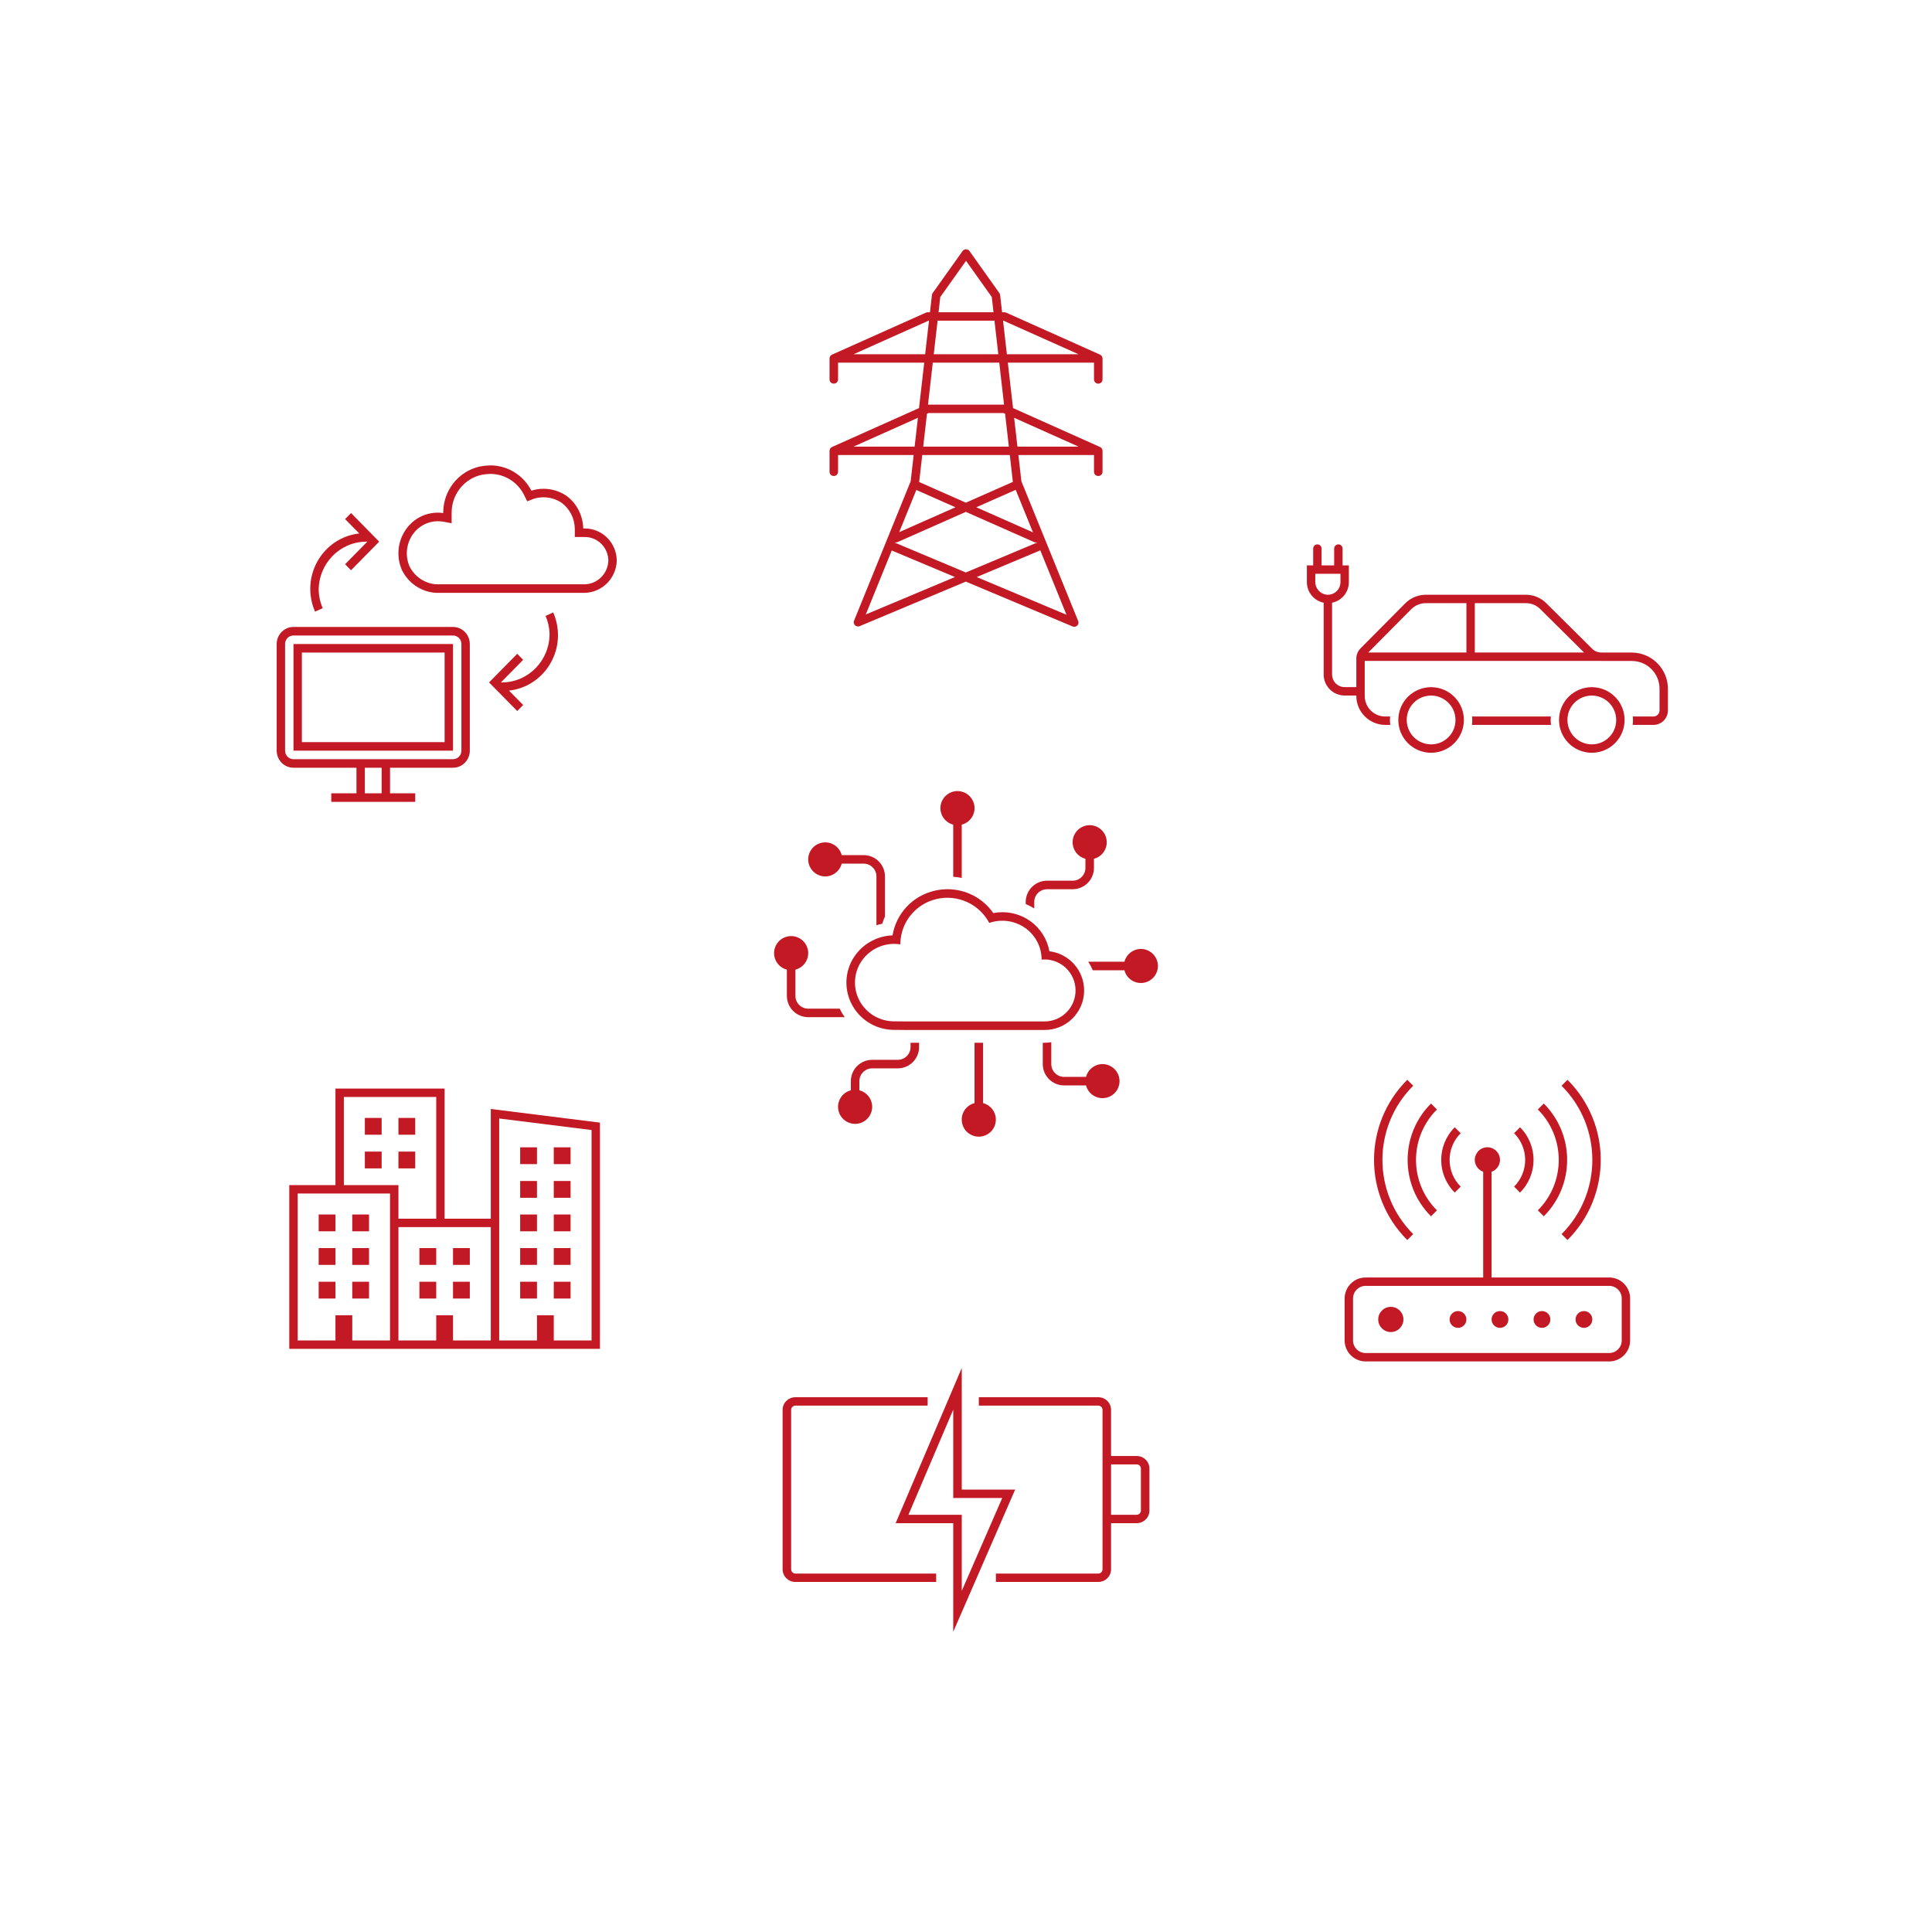 <svg xmlns="http://www.w3.org/2000/svg" xmlns:xlink="http://www.w3.org/1999/xlink" width="302" height="302"><rect width="100%" height="100%" fill="#333333" stroke="none"/><defs><clipPath id="clip0"><rect x="0" y="0" width="302" height="302"></rect></clipPath><clipPath id="clip1"><rect x="118" y="118" width="66" height="66"></rect></clipPath><clipPath id="clip2"><rect x="118" y="118" width="66" height="66"></rect></clipPath><clipPath id="clip3"><rect x="118" y="118" width="66" height="66"></rect></clipPath><clipPath id="clip4"><rect x="200" y="159" width="64" height="64"></rect></clipPath><clipPath id="clip5"><rect x="200" y="159" width="64" height="64"></rect></clipPath><clipPath id="clip6"><rect x="200" y="159" width="64" height="64"></rect></clipPath><clipPath id="clip7"><rect x="38" y="68" width="64" height="65"></rect></clipPath><clipPath id="clip8"><rect x="38" y="68" width="64" height="65"></rect></clipPath><clipPath id="clip9"><rect x="38" y="68" width="64" height="65"></rect></clipPath><clipPath id="clip10"><rect x="38" y="159" width="64" height="64"></rect></clipPath><clipPath id="clip11"><rect x="38" y="159" width="64" height="64"></rect></clipPath><clipPath id="clip12"><rect x="38" y="159" width="64" height="64"></rect></clipPath><clipPath id="clip13"><rect x="118" y="37" width="66" height="63"></rect></clipPath><clipPath id="clip14"><rect x="118" y="37" width="66" height="63"></rect></clipPath><clipPath id="clip15"><rect x="118" y="37" width="66" height="63"></rect></clipPath><clipPath id="clip16"><rect x="118" y="202" width="66" height="63"></rect></clipPath><clipPath id="clip17"><rect x="118" y="202" width="66" height="63"></rect></clipPath><clipPath id="clip18"><rect x="118" y="202" width="66" height="63"></rect></clipPath><clipPath id="clip19"><rect x="200" y="70" width="64" height="63"></rect></clipPath><clipPath id="clip20"><rect x="200" y="70" width="64" height="63"></rect></clipPath><clipPath id="clip21"><rect x="200" y="70" width="64" height="63"></rect></clipPath></defs><g clip-path="url(#clip0)"><rect x="0" y="0" width="302" height="302" fill="#FFFFFF"></rect><g clip-path="url(#clip1)"><g clip-path="url(#clip2)"><g clip-path="url(#clip3)"><path d="M129 137C130.212 136.995 131.269 136.174 131.572 135L135 135C136.105 135 137 135.895 137 137L137 144.628C137.296 144.537 137.596 144.459 137.901 144.397 138.024 144.013 138.168 143.638 138.333 143.271L138.333 137C138.331 135.16 136.84 133.669 135 133.667L131.571 133.667C131.201 132.244 129.747 131.391 128.324 131.762 126.901 132.133 126.049 133.587 126.419 135.009 126.725 136.183 127.787 137.002 129 137Z" fill="#C31924"></path><path d="M131.246 157.667 126.333 157.667C125.229 157.667 124.333 156.771 124.333 155.667L124.333 151.572C125.759 151.204 126.617 149.749 126.249 148.323 125.88 146.897 124.426 146.04 123 146.408 121.574 146.776 120.716 148.231 121.085 149.657 121.327 150.596 122.061 151.329 123 151.572L123 155.667C123.002 157.507 124.493 158.998 126.333 159L132.041 159C131.739 158.578 131.474 158.132 131.246 157.667Z" fill="#C31924"></path><path d="M149 128.905 149 137.047C149.448 137.081 149.893 137.142 150.333 137.231L150.333 128.905C151.759 128.537 152.617 127.083 152.249 125.657 151.88 124.231 150.426 123.373 149 123.741 147.574 124.11 146.716 125.564 147.085 126.99 147.327 127.929 148.061 128.663 149 128.905Z" fill="#C31924"></path><path d="M161.667 141C161.667 139.895 162.562 139 163.667 139L167.667 139C169.507 138.998 170.998 137.507 171 135.667L171 134.239C172.426 133.87 173.284 132.416 172.915 130.99 172.547 129.564 171.093 128.706 169.667 129.075 168.241 129.443 167.383 130.897 167.751 132.323 167.994 133.263 168.727 133.996 169.667 134.239L169.667 135.667C169.667 136.771 168.771 137.667 167.667 137.667L163.667 137.667C161.827 137.669 160.336 139.16 160.333 141L160.333 141.319C160.795 141.511 161.241 141.738 161.667 142Z" fill="#C31924"></path><path d="M153.667 172.428 153.667 163 152.333 163 152.333 172.428C150.907 172.796 150.05 174.251 150.418 175.677 150.786 177.103 152.241 177.96 153.667 177.592 155.093 177.224 155.95 175.769 155.582 174.343 155.339 173.404 154.606 172.671 153.667 172.428Z" fill="#C31924"></path><path d="M142.333 163.667C142.333 164.771 141.438 165.667 140.333 165.667L136.333 165.667C134.493 165.669 133.002 167.16 133 169L133 170.428C131.574 170.796 130.716 172.251 131.085 173.677 131.453 175.103 132.907 175.96 134.333 175.592 135.759 175.224 136.617 173.769 136.249 172.343 136.006 171.404 135.273 170.671 134.333 170.428L134.333 169C134.333 167.895 135.229 167 136.333 167L140.333 167C142.173 166.998 143.664 165.507 143.667 163.667L143.667 163 142.333 163Z" fill="#C31924"></path><path d="M178.333 148.333C177.121 148.338 176.064 149.16 175.761 150.333L170.1 150.333C170.381 150.755 170.623 151.201 170.822 151.667L175.761 151.667C176.131 153.089 177.585 153.942 179.008 153.571 180.431 153.201 181.283 151.747 180.913 150.324 180.607 149.15 179.546 148.332 178.333 148.333Z" fill="#C31924"></path><path d="M172.333 166.333C171.121 166.338 170.064 167.16 169.761 168.333L166.333 168.333C165.229 168.333 164.333 167.438 164.333 166.333L164.333 162.917C163.967 162.97 163.597 162.997 163.227 163L163 163 163 166.333C163.002 168.173 164.493 169.664 166.333 169.667L169.761 169.667C170.132 171.089 171.586 171.942 173.009 171.571 174.431 171.201 175.284 169.747 174.913 168.324 174.607 167.15 173.546 166.332 172.333 166.333Z" fill="#C31924"></path><path d="M133.805 149.161C132.135 151.348 131.836 154.288 133.031 156.766 134.228 159.251 136.7 160.872 139.456 160.979L139.499 160.979 141.459 160.999 163.226 160.999C166.636 161.034 169.429 158.299 169.464 154.89 169.497 151.743 167.158 149.075 164.035 148.696 163.689 146.77 162.593 145.06 160.988 143.941 159.726 143.059 158.223 142.587 156.684 142.591 156.207 142.59 155.731 142.635 155.262 142.724 153.632 140.381 150.954 138.989 148.1 139 147.419 139 146.741 139.079 146.078 139.236 142.681 140.02 140.091 142.774 139.518 146.213 137.269 146.293 135.174 147.374 133.805 149.161ZM139.775 147.542C140.095 147.542 140.415 147.567 140.731 147.617 140.735 147.617 140.738 147.615 140.739 147.612 140.739 147.612 140.739 147.611 140.739 147.611 140.739 147.575 140.739 147.449 140.739 147.401 140.845 144.098 143.161 141.279 146.382 140.535 149.662 139.755 153.054 141.29 154.635 144.268 154.637 144.27 154.64 144.27 154.643 144.268 156.518 143.616 158.592 143.901 160.222 145.035 161.811 146.137 162.776 147.933 162.816 149.867 162.816 149.889 162.816 149.968 162.816 149.992 162.816 149.996 162.816 149.998 162.823 149.997 162.956 149.982 163.09 149.976 163.223 149.979 165.898 149.947 168.092 152.09 168.124 154.766 168.155 157.441 166.012 159.635 163.337 159.666 163.299 159.666 163.261 159.666 163.223 159.666L141.473 159.666 139.513 159.646C137.25 159.557 135.22 158.227 134.233 156.189 133.259 154.16 133.504 151.757 134.867 149.967 136.034 148.436 137.85 147.539 139.775 147.542Z" fill="#C31924"></path></g></g></g><g clip-path="url(#clip4)"><g clip-path="url(#clip5)"><g clip-path="url(#clip6)"><path d="M223.687 190.125 224.615 189.197C220.26 184.853 220.252 177.801 224.597 173.446 224.603 173.44 224.609 173.434 224.615 173.428L223.687 172.5C218.82 177.356 218.812 185.239 223.668 190.106 223.675 190.113 223.681 190.119 223.687 190.125Z" fill="#C31924"></path><path d="M237.602 186.415C240.42 183.602 240.425 179.038 237.612 176.22 237.609 176.217 237.606 176.213 237.602 176.21L236.674 177.138C238.98 179.439 238.984 183.172 236.684 185.478 236.68 185.481 236.677 185.484 236.674 185.487Z" fill="#C31924"></path><path d="M228.326 185.487C226.02 183.187 226.016 179.453 228.316 177.147 228.319 177.144 228.323 177.141 228.326 177.138L227.398 176.21C224.58 179.023 224.575 183.587 227.388 186.405 227.391 186.408 227.394 186.412 227.398 186.415Z" fill="#C31924"></path><path d="M244.095 192.908 245.023 193.836C251.94 186.935 251.952 175.734 245.051 168.818 245.042 168.808 245.033 168.799 245.023 168.789L244.095 169.717C250.499 176.106 250.512 186.476 244.123 192.88 244.114 192.889 244.104 192.899 244.095 192.908Z" fill="#C31924"></path><path d="M220.905 192.908C214.501 186.519 214.488 176.149 220.877 169.745 220.886 169.736 220.896 169.726 220.905 169.717L219.977 168.789C213.06 175.69 213.048 186.891 219.948 193.807 219.958 193.817 219.967 193.826 219.977 193.836Z" fill="#C31924"></path><path d="M241.313 190.125C246.18 185.269 246.188 177.386 241.332 172.519 241.325 172.512 241.319 172.506 241.313 172.5L240.385 173.428C244.739 177.772 244.748 184.824 240.403 189.179 240.397 189.185 240.391 189.191 240.385 189.197Z" fill="#C31924"></path><path d="M251.531 199.688 233.156 199.688 233.156 183.161C234.181 182.798 234.719 181.673 234.356 180.648 233.994 179.623 232.869 179.086 231.844 179.448 230.819 179.811 230.281 180.936 230.644 181.961 230.842 182.521 231.283 182.962 231.844 183.161L231.844 199.688 213.469 199.688C211.657 199.69 210.19 201.157 210.187 202.969L210.187 209.531C210.19 211.343 211.657 212.81 213.469 212.813L251.531 212.813C253.343 212.81 254.81 211.343 254.812 209.531L254.812 202.969C254.81 201.157 253.343 199.69 251.531 199.688ZM253.5 209.531C253.5 210.619 252.619 211.5 251.531 211.5L213.469 211.5C212.381 211.5 211.5 210.619 211.5 209.531L211.5 202.969C211.5 201.881 212.381 201 213.469 201L251.531 201C252.619 201 253.5 201.881 253.5 202.969Z" fill="#C31924"></path><path d="M219.375 206.25C219.375 207.337 218.494 208.219 217.406 208.219 216.319 208.219 215.437 207.337 215.437 206.25 215.437 205.163 216.319 204.281 217.406 204.281 218.494 204.281 219.375 205.163 219.375 206.25Z" fill="#C31924"></path><path d="M229.219 206.25C229.219 206.975 228.631 207.563 227.906 207.563 227.181 207.563 226.594 206.975 226.594 206.25 226.594 205.525 227.181 204.938 227.906 204.938 228.631 204.938 229.219 205.525 229.219 206.25Z" fill="#C31924"></path><path d="M235.781 206.25C235.781 206.975 235.194 207.563 234.469 207.563 233.744 207.563 233.156 206.975 233.156 206.25 233.156 205.525 233.744 204.938 234.469 204.938 235.194 204.938 235.781 205.525 235.781 206.25Z" fill="#C31924"></path><path d="M242.344 206.25C242.344 206.975 241.756 207.563 241.031 207.563 240.306 207.563 239.719 206.975 239.719 206.25 239.719 205.525 240.306 204.938 241.031 204.938 241.756 204.938 242.344 205.525 242.344 206.25Z" fill="#C31924"></path><path d="M248.906 206.25C248.906 206.975 248.319 207.563 247.594 207.563 246.869 207.563 246.281 206.975 246.281 206.25 246.281 205.525 246.869 204.938 247.594 204.938 248.319 204.938 248.906 205.525 248.906 206.25Z" fill="#C31924"></path></g></g></g><g clip-path="url(#clip7)"><g clip-path="url(#clip8)"><g clip-path="url(#clip9)"><path d="M53.419 14.377 53.165 14.377C53.129 12.41 52.184 10.57 50.606 9.396L50.566 9.365 50.523 9.338C49.477 8.651 48.254 8.28 47.001 8.272 46.343 8.268 45.688 8.365 45.059 8.561 43.813 6.163 41.331 4.662 38.628 4.672 38.084 4.684 37.541 4.742 37.007 4.846L36.968 4.852 36.926 4.862C33.639 5.614 31.301 8.531 31.283 11.904 31.283 11.94 31.283 12.014 31.283 12.014 30.993 11.964 30.699 11.942 30.405 11.948 28.475 11.952 26.661 12.873 25.52 14.43 24.169 16.256 23.9 18.665 24.815 20.744L24.831 20.779 24.848 20.814C25.857 22.801 27.833 24.114 30.056 24.276L30.113 24.281 53.347 24.281C56.053 24.253 58.27 22.124 58.406 19.421L58.406 19.395 58.406 19.369C58.407 16.613 56.174 14.379 53.419 14.377ZM53.337 22.969 30.171 22.969C28.405 22.843 26.832 21.804 26.023 20.23 25.294 18.582 25.503 16.671 26.571 15.22 27.467 13.997 28.89 13.271 30.406 13.264 30.674 13.264 30.943 13.283 31.209 13.319L32.587 13.575C32.59 13.576 32.594 13.574 32.594 13.57 32.594 13.57 32.595 13.569 32.595 13.569L32.595 12.009C32.565 9.211 34.486 6.769 37.213 6.139 37.677 6.049 38.148 5.996 38.622 5.983 40.878 5.972 42.943 7.248 43.944 9.27L44.411 10.204C44.413 10.206 44.417 10.206 44.419 10.204L45.431 9.815C45.937 9.655 46.466 9.576 46.997 9.58 47.999 9.588 48.978 9.888 49.814 10.441 51.08 11.382 51.833 12.86 51.85 14.438L51.85 15.684C51.85 15.688 51.853 15.691 51.856 15.691L53.415 15.691C55.444 15.689 57.092 17.332 57.094 19.362 57.094 19.364 57.094 19.366 57.094 19.369 56.997 21.377 55.347 22.958 53.337 22.969Z" fill="#C31924" transform="matrix(1 0 -0 1.016 38 68)"></path><path d="M32.812 29.531 7.875 29.531C6.425 29.531 5.25 30.706 5.25 32.156L5.25 48.562C5.25 50.012 6.425 51.188 7.875 51.188L17.719 51.188 17.719 55.125 13.781 55.125 13.781 56.438 26.906 56.438 26.906 55.125 22.969 55.125 22.969 51.188 32.812 51.188C34.262 51.188 35.438 50.012 35.438 48.562L35.438 32.156C35.438 30.706 34.262 29.531 32.812 29.531ZM21.656 55.125 19.031 55.125 19.031 51.188 21.656 51.188ZM34.125 48.562C34.125 49.287 33.537 49.875 32.812 49.875L7.875 49.875C7.15 49.875 6.562 49.287 6.562 48.562L6.562 32.156C6.562 31.431 7.15 30.844 7.875 30.844L32.812 30.844C33.537 30.844 34.125 31.431 34.125 32.156Z" fill="#C31924" transform="matrix(1 0 -0 1.016 38 68)"></path><path d="M7.875 48.562 32.812 48.562 32.812 32.156 7.875 32.156ZM9.188 33.469 31.5 33.469 31.5 47.25 9.188 47.25Z" fill="#C31924" transform="matrix(1 0 -0 1.016 38 68)"></path><path d="M12.441 26.639C12.059 25.785 11.847 24.865 11.817 23.931 11.78 19.812 15.089 16.443 19.209 16.406 19.253 16.406 19.297 16.406 19.341 16.406L19.4 16.406C19.409 16.406 19.411 16.412 19.405 16.417L15.942 19.88 16.87 20.808 21.272 16.406 16.87 12.005 15.942 12.933 18.146 15.136C18.151 15.142 18.146 15.147 18.142 15.148 13.429 15.668 10.031 19.911 10.552 24.624 10.649 25.504 10.882 26.365 11.243 27.174Z" fill="#C31924" transform="matrix(1 0 -0 1.016 38 68)"></path><path d="M47.278 27.83C47.66 28.684 47.872 29.603 47.902 30.538 47.938 34.657 44.629 38.026 40.51 38.062 40.466 38.063 40.422 38.063 40.378 38.062L40.319 38.062C40.31 38.062 40.308 38.057 40.314 38.051L43.776 34.589 42.849 33.661 38.447 38.062 42.849 42.464 43.776 41.536 41.573 39.332C41.568 39.327 41.573 39.322 41.577 39.321 46.289 38.8 49.688 34.558 49.167 29.845 49.069 28.964 48.836 28.104 48.476 27.295Z" fill="#C31924" transform="matrix(1 0 -0 1.016 38 68)"></path></g></g></g><g clip-path="url(#clip10)"><g clip-path="url(#clip11)"><g clip-path="url(#clip12)"><path d="M76.719 173.35 76.719 190.5 69.5 190.5 69.5 170.156 52.438 170.156 52.438 185.25 45.219 185.25 45.219 210.844 93.781 210.844 93.781 175.483ZM53.75 171.469 68.188 171.469 68.188 190.5 62.281 190.5 62.281 185.25 53.75 185.25ZM60.969 209.531 55.062 209.531 55.062 205.594 52.438 205.594 52.438 209.531 46.531 209.531 46.531 186.563 60.969 186.563 60.969 209.531ZM76.719 209.531 70.812 209.531 70.812 205.594 68.188 205.594 68.188 209.531 62.281 209.531 62.281 191.813 76.719 191.813ZM92.469 209.531 86.562 209.531 86.562 205.594 83.938 205.594 83.938 209.531 78.031 209.531 78.031 174.837 92.469 176.642Z" fill="#C31924"></path><path d="M65.562 200.356 68.188 200.356 68.188 202.981 65.562 202.981Z" fill="#C31924"></path><path d="M70.812 200.356 73.438 200.356 73.438 202.981 70.812 202.981Z" fill="#C31924"></path><path d="M65.562 195.094 68.188 195.094 68.188 197.719 65.562 197.719Z" fill="#C31924"></path><path d="M70.812 195.094 73.438 195.094 73.438 197.719 70.812 197.719Z" fill="#C31924"></path><path d="M57.031 180.012 59.656 180.012 59.656 182.637 57.031 182.637Z" fill="#C31924"></path><path d="M62.281 180.012 64.906 180.012 64.906 182.637 62.281 182.637Z" fill="#C31924"></path><path d="M57.031 174.75 59.656 174.75 59.656 177.376 57.031 177.376Z" fill="#C31924"></path><path d="M62.281 174.75 64.906 174.75 64.906 177.376 62.281 177.376Z" fill="#C31924"></path><path d="M49.813 200.356 52.438 200.356 52.438 202.981 49.813 202.981Z" fill="#C31924"></path><path d="M55.063 200.356 57.688 200.356 57.688 202.981 55.063 202.981Z" fill="#C31924"></path><path d="M49.813 195.094 52.438 195.094 52.438 197.719 49.813 197.719Z" fill="#C31924"></path><path d="M55.063 195.094 57.688 195.094 57.688 197.719 55.063 197.719Z" fill="#C31924"></path><path d="M49.813 189.844 52.438 189.844 52.438 192.469 49.813 192.469Z" fill="#C31924"></path><path d="M55.063 189.844 57.688 189.844 57.688 192.469 55.063 192.469Z" fill="#C31924"></path><path d="M81.312 200.356 83.938 200.356 83.938 202.981 81.312 202.981Z" fill="#C31924"></path><path d="M86.562 200.356 89.188 200.356 89.188 202.981 86.562 202.981Z" fill="#C31924"></path><path d="M81.312 195.094 83.938 195.094 83.938 197.719 81.312 197.719Z" fill="#C31924"></path><path d="M86.562 195.094 89.188 195.094 89.188 197.719 86.562 197.719Z" fill="#C31924"></path><path d="M81.312 189.844 83.938 189.844 83.938 192.469 81.312 192.469Z" fill="#C31924"></path><path d="M86.562 189.844 89.188 189.844 89.188 192.469 86.562 192.469Z" fill="#C31924"></path><path d="M81.312 184.606 83.938 184.606 83.938 187.231 81.312 187.231Z" fill="#C31924"></path><path d="M86.562 184.606 89.188 184.606 89.188 187.231 86.562 187.231Z" fill="#C31924"></path><path d="M81.312 179.344 83.938 179.344 83.938 181.969 81.312 181.969Z" fill="#C31924"></path><path d="M86.562 179.344 89.188 179.344 89.188 181.969 86.562 181.969Z" fill="#C31924"></path></g></g></g><g clip-path="url(#clip13)"><g clip-path="url(#clip14)"><g clip-path="url(#clip15)"><path d="M51.844 22.969C52.206 22.969 52.5 22.675 52.5 22.312L52.5 19.031C52.5 18.774 52.35 18.54 52.115 18.433L37.678 11.871C37.593 11.832 37.5 11.812 37.406 11.812L37.049 11.812 36.746 9.114C36.734 9.005 36.694 8.901 36.631 8.811L32.038 2.249C31.829 1.952 31.42 1.88 31.123 2.088 31.061 2.132 31.006 2.186 30.962 2.249L26.369 8.811C26.306 8.901 26.266 9.005 26.254 9.114L25.951 11.812 25.594 11.812C25.5 11.812 25.407 11.832 25.322 11.872L10.885 18.434C10.65 18.541 10.5 18.774 10.5 19.031L10.5 22.312C10.5 22.675 10.794 22.969 11.156 22.969 11.519 22.969 11.812 22.675 11.812 22.312L11.812 19.688 25.069 19.688 24.268 26.788 10.885 32.871C10.65 32.978 10.5 33.212 10.5 33.469L10.5 36.75C10.5 37.112 10.794 37.406 11.156 37.406 11.519 37.406 11.812 37.112 11.812 36.75L11.812 34.125 23.444 34.125 22.985 38.228 14.271 60.028C14.137 60.364 14.301 60.746 14.637 60.881 14.715 60.912 14.797 60.928 14.88 60.928 14.969 60.927 15.056 60.91 15.138 60.875L31.465 53.913 47.889 60.922C48.222 61.065 48.607 60.91 48.75 60.576 48.818 60.416 48.82 60.236 48.755 60.075L40.017 38.228 39.556 34.125 51.188 34.125 51.188 36.75C51.188 37.112 51.481 37.406 51.844 37.406 52.206 37.406 52.5 37.112 52.5 36.75L52.5 33.469C52.5 33.212 52.35 32.978 52.115 32.871L38.732 26.788 37.931 19.688 51.188 19.688 51.188 22.312C51.188 22.675 51.481 22.969 51.844 22.969ZM27.54 9.427 31.495 3.777C31.496 3.774 31.5 3.773 31.503 3.775 31.504 3.775 31.505 3.776 31.505 3.777L35.46 9.427 35.728 11.812 27.272 11.812ZM35.876 13.125 36.467 18.375 26.534 18.375 27.125 13.125ZM14.216 18.375C14.199 18.375 14.198 18.369 14.216 18.363L25.736 13.125 25.802 13.125 25.211 18.375ZM14.216 32.8 24.098 28.307 23.591 32.812 14.216 32.812C14.199 32.812 14.198 32.807 14.213 32.8ZM25.492 27.675 25.736 27.562 37.264 27.562 37.511 27.675 38.088 32.812 24.912 32.812ZM39.142 39.567 41.802 46.216 33.074 42.294ZM42 47.746C42.133 47.808 42.283 47.821 42.425 47.782L42.443 47.828C42.408 47.832 42.374 47.839 42.34 47.849L31.465 52.486 20.602 47.849C20.587 47.845 20.571 47.842 20.556 47.84L20.575 47.79C20.607 47.797 20.639 47.802 20.672 47.804 20.765 47.804 20.856 47.784 20.941 47.746L31.471 43.014ZM21.218 46.183 23.853 39.59 29.869 42.294ZM16.091 59.041C16.083 59.041 16.079 59.041 16.082 59.033L20.073 49.047C20.078 49.047 20.081 49.055 20.086 49.057L29.794 53.199ZM33.138 53.201 42.853 49.057C42.876 49.044 42.898 49.029 42.919 49.013L46.946 59.08C46.946 59.088 46.946 59.092 46.936 59.088ZM38.707 38.325 31.471 41.575 24.29 38.347 24.765 34.125 38.235 34.125ZM48.784 32.812 39.408 32.812 38.903 28.307 48.787 32.8C48.802 32.807 48.801 32.812 48.784 32.812ZM37.35 26.25 25.649 26.25 26.387 19.688 36.613 19.688ZM37.196 13.125 37.262 13.125 48.785 18.363C48.8 18.369 48.799 18.375 48.785 18.375L37.786 18.375Z" fill="#C31924" transform="matrix(1.016 0 -0 1 119 37)"></path></g></g></g><g clip-path="url(#clip16)"><g clip-path="url(#clip17)"><g clip-path="url(#clip18)"><path d="M5.25 45.281 26.906 45.281 26.906 43.969 5.25 43.969C4.888 43.969 4.594 43.675 4.594 43.312L4.594 18.375C4.594 18.012 4.888 17.719 5.25 17.719L25.594 17.719 25.594 16.406 5.25 16.406C4.163 16.406 3.281 17.288 3.281 18.375L3.281 43.312C3.281 44.4 4.163 45.281 5.25 45.281Z" fill="#C31924" transform="matrix(1.016 0 -0 1 119 202)"></path><path d="M57.75 25.594 53.812 25.594 53.812 18.375C53.812 17.288 52.931 16.406 51.844 16.406L33.469 16.406 33.469 17.719 51.844 17.719C52.206 17.719 52.5 18.012 52.5 18.375L52.5 43.312C52.5 43.675 52.206 43.969 51.844 43.969L36.094 43.969 36.094 45.281 51.844 45.281C52.931 45.281 53.812 44.4 53.812 43.312L53.812 36.094 57.75 36.094C58.837 36.094 59.719 35.212 59.719 34.125L59.719 27.562C59.719 26.475 58.837 25.594 57.75 25.594ZM58.406 34.125C58.406 34.487 58.112 34.781 57.75 34.781L53.812 34.781 53.812 26.906 57.75 26.906C58.112 26.906 58.406 27.2 58.406 27.562Z" fill="#C31924" transform="matrix(1.016 0 -0 1 119 202)"></path><path d="M20.672 36.094 29.531 36.094 29.531 53.072 39.058 30.844 30.844 30.844 30.844 11.832ZM37.07 32.156 30.844 46.678 30.844 34.781 22.641 34.781 29.531 18.355 29.531 32.156Z" fill="#C31924" transform="matrix(1.016 0 -0 1 119 202)"></path></g></g></g><g clip-path="url(#clip19)"><g clip-path="url(#clip20)"><g clip-path="url(#clip21)"><path d="M249.829 107.515C247.052 106.96 244.352 108.761 243.797 111.537 243.242 114.313 245.043 117.014 247.819 117.569 250.595 118.124 253.296 116.323 253.851 113.547 253.983 112.884 253.983 112.201 253.851 111.538 253.444 109.509 251.858 107.922 249.829 107.515ZM249.696 116.256C247.641 116.733 245.589 115.455 245.111 113.4 244.979 112.831 244.979 112.239 245.111 111.67 245.435 110.256 246.539 109.152 247.952 108.828 250.007 108.35 252.06 109.629 252.537 111.683 252.67 112.253 252.67 112.845 252.537 113.415 252.214 114.828 251.11 115.932 249.696 116.256Z" fill="#C31924"></path><path d="M242.417 112 230.111 112C230.126 112.179 230.138 112.359 230.138 112.542 230.136 112.799 230.12 113.057 230.087 113.312L242.44 113.312C242.408 113.057 242.391 112.799 242.39 112.542 242.39 112.359 242.402 112.179 242.417 112Z" fill="#C31924"></path><path d="M255.064 102.004 250.561 102.004C250.552 102.003 250.545 101.998 250.535 101.998L250.325 101.998C249.745 102.004 249.191 101.762 248.801 101.332L241.682 94.268C240.827 93.42 239.666 92.951 238.462 92.969L222.918 92.969C221.715 92.962 220.558 93.429 219.697 94.268L212.692 101.332C212.252 101.764 212.007 102.355 212.014 102.971L212.014 107.406 210.191 107.406C209.103 107.406 208.222 106.525 208.222 105.437L208.222 94.215C209.748 93.901 210.845 92.558 210.847 91L210.847 88.375 209.863 88.375 209.863 85.75C209.863 85.388 209.569 85.094 209.206 85.094 208.844 85.094 208.55 85.388 208.55 85.75L208.55 88.375 206.581 88.375 206.581 85.75C206.581 85.388 206.287 85.094 205.925 85.094 205.563 85.094 205.269 85.388 205.269 85.75L205.269 88.375 204.284 88.375 204.284 91C204.286 92.558 205.383 93.901 206.909 94.215L206.909 105.437C206.909 107.25 208.378 108.719 210.191 108.719L212.014 108.719 212.014 108.792C212.021 111.285 214.041 113.305 216.535 113.312L217.319 113.312C217.287 113.057 217.27 112.799 217.269 112.542 217.269 112.359 217.281 112.179 217.296 112L216.533 112C214.762 112 213.326 110.564 213.326 108.793L213.326 103.311 250.328 103.311C250.347 103.311 250.364 103.317 250.383 103.317L255.072 103.317C257.467 103.317 259.409 105.258 259.409 107.654L259.409 111.052C259.409 111.576 258.985 112 258.462 112L255.232 112C255.247 112.179 255.259 112.359 255.259 112.542 255.258 112.799 255.241 113.057 255.208 113.312L258.462 113.312C259.709 113.309 260.718 112.299 260.722 111.053L260.722 107.661C260.713 104.541 258.185 102.013 255.064 102.004ZM205.597 90.922 205.597 89.688 209.534 89.688 209.534 91C209.533 92.089 208.649 92.971 207.56 92.969 207.43 92.969 207.301 92.956 207.173 92.93 206.238 92.72 205.58 91.881 205.597 90.922ZM240.758 95.2 247.609 101.999 230.534 101.999 230.534 94.281 238.462 94.281C239.32 94.264 240.149 94.595 240.758 95.2ZM220.626 95.196C221.24 94.602 222.063 94.273 222.918 94.281L229.222 94.281 229.222 101.999 213.895 101.999C213.887 101.999 213.885 101.994 213.891 101.988Z" fill="#C31924"></path><path d="M224.707 107.515C221.931 106.96 219.231 108.761 218.676 111.537 218.121 114.313 219.921 117.014 222.698 117.569 225.474 118.124 228.174 116.323 228.729 113.547 228.862 112.883 228.862 112.201 228.729 111.538 228.322 109.509 226.736 107.922 224.707 107.515ZM224.575 116.256C222.52 116.733 220.468 115.455 219.99 113.4 219.858 112.831 219.858 112.239 219.99 111.67 220.314 110.256 221.417 109.152 222.831 108.828 224.886 108.351 226.939 109.629 227.416 111.683 227.549 112.253 227.549 112.845 227.416 113.415 227.092 114.828 225.988 115.932 224.575 116.256Z" fill="#C31924"></path></g></g></g></g></svg>